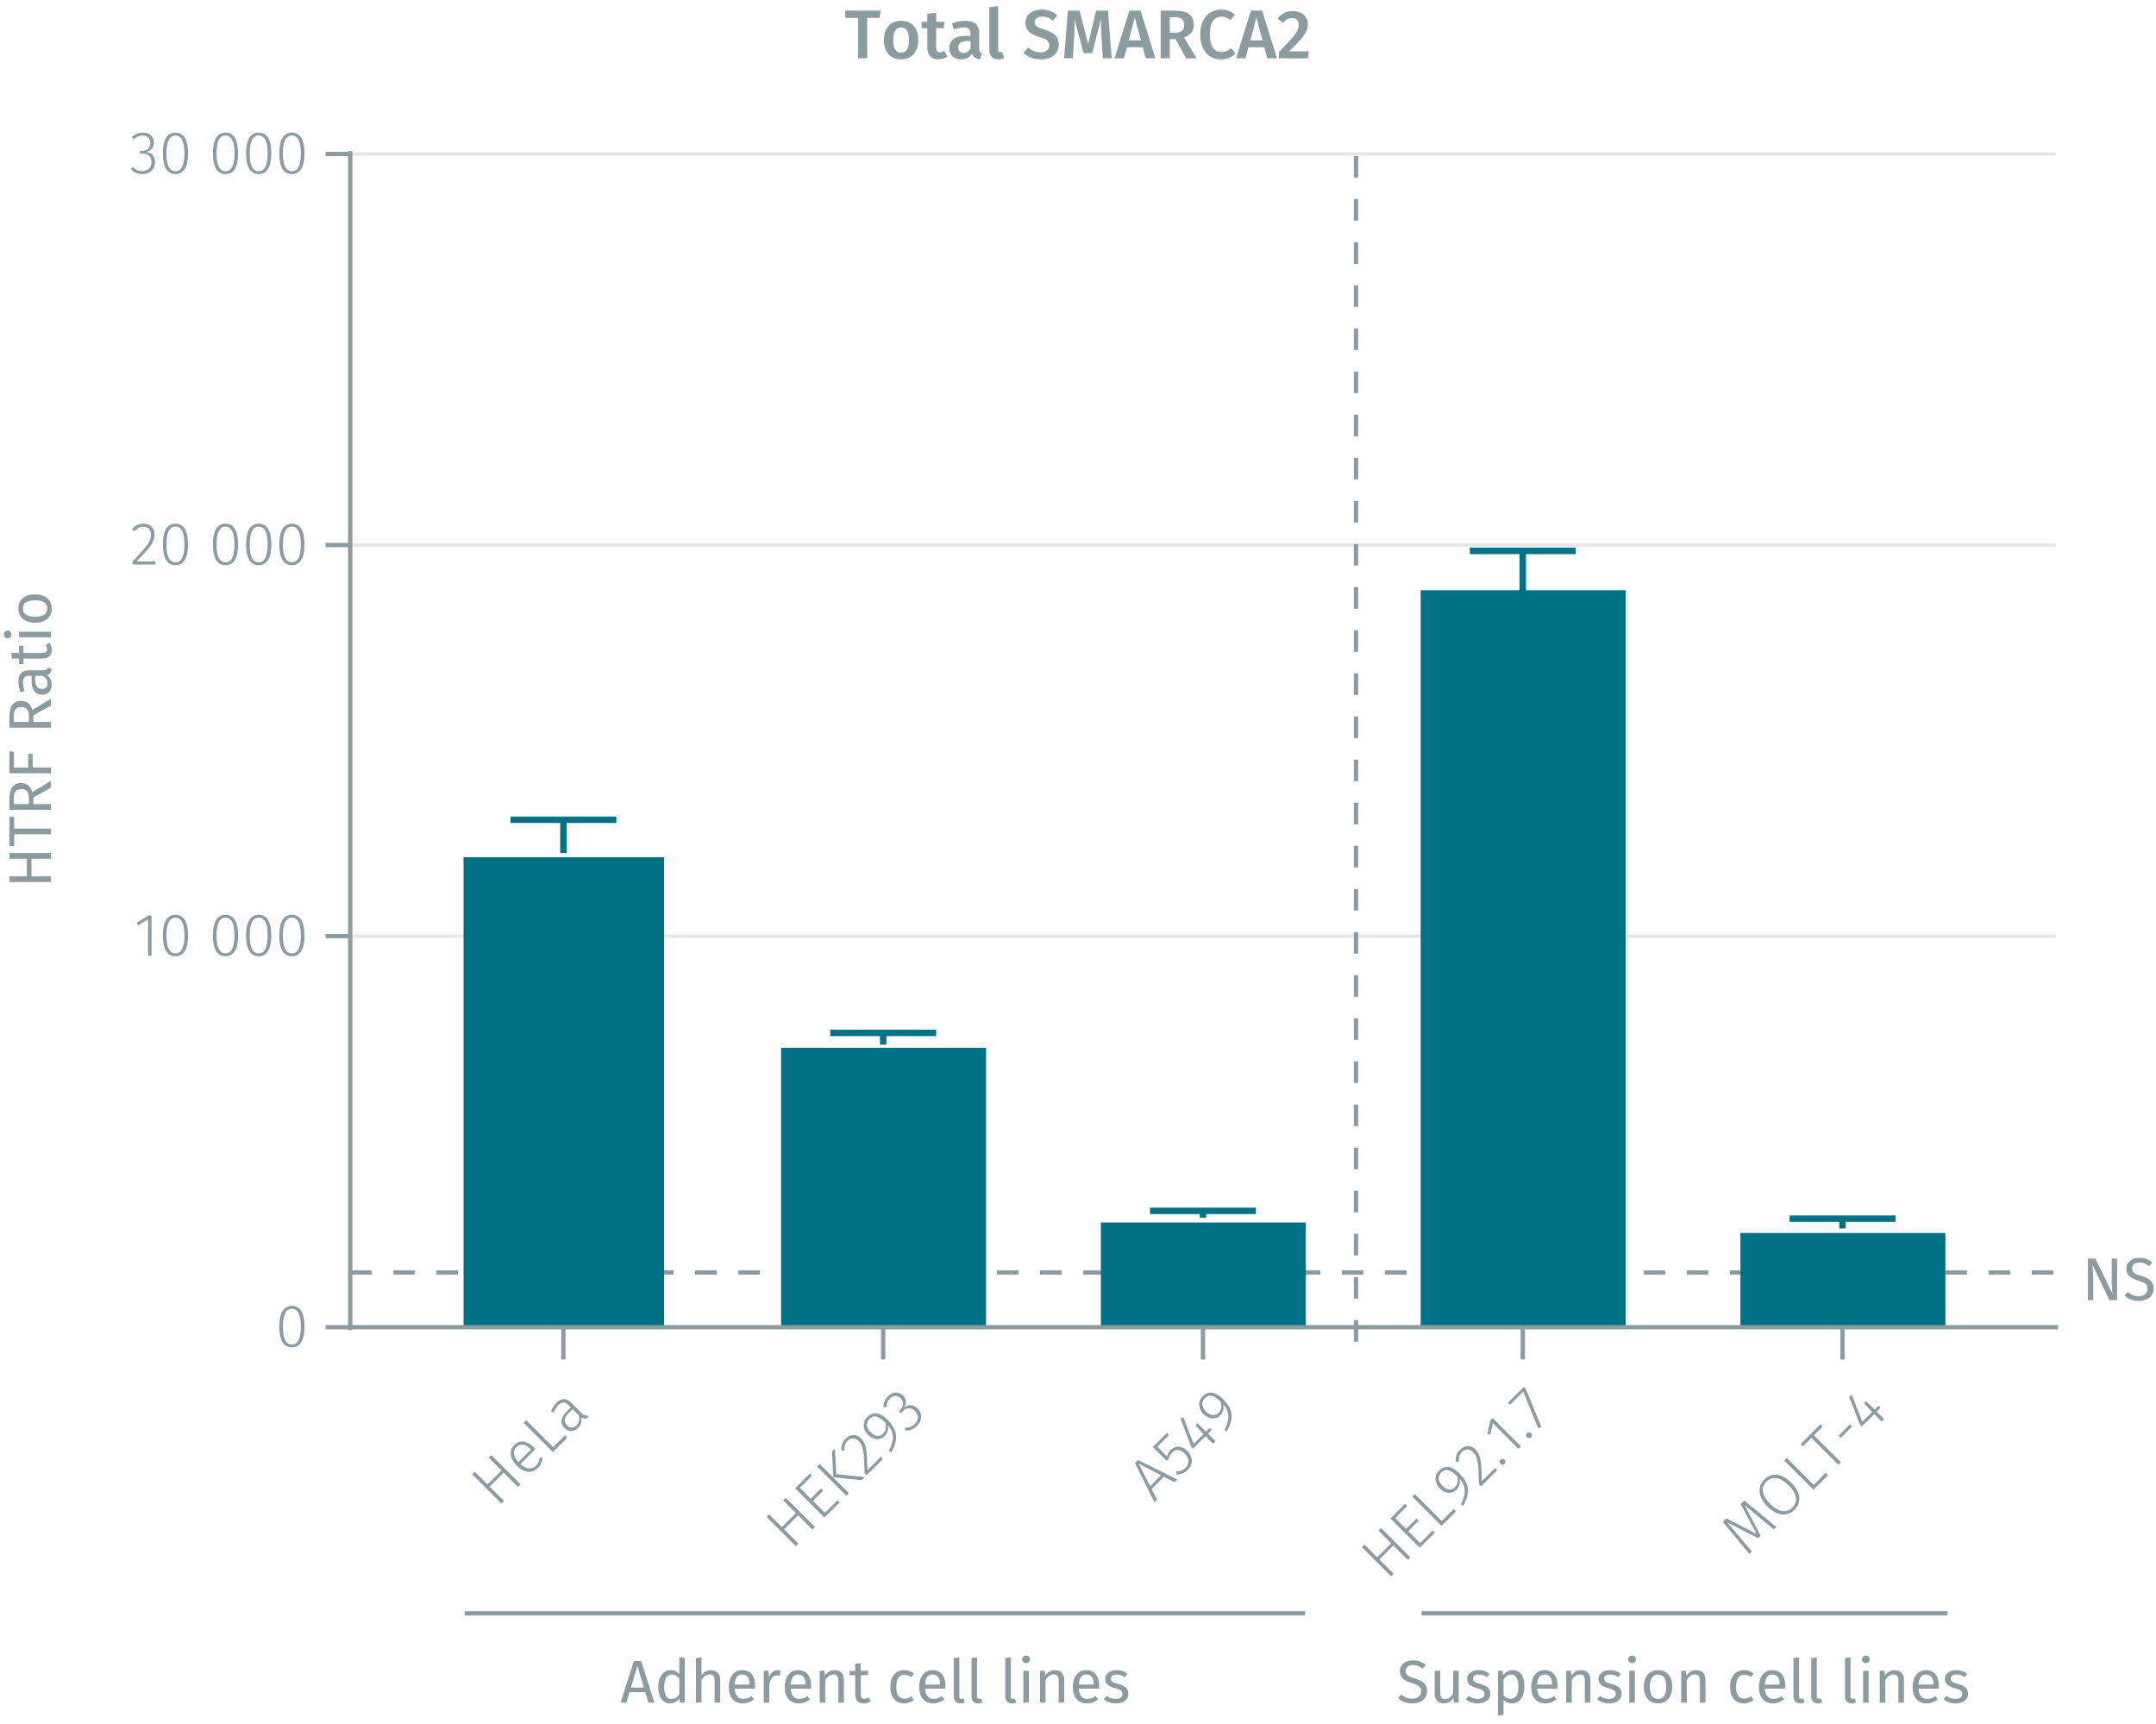 <?xml version="1.0" encoding="UTF-8"?><svg id="Calque_1" xmlns="http://www.w3.org/2000/svg" viewBox="0 0 500.055 399.839"><line x1="81.229" y1="217.112" x2="476.799" y2="217.112" fill="none" stroke="#e5e5e5" stroke-miterlimit="10" stroke-width=".75"/><line x1="81.229" y1="295.117" x2="476.799" y2="295.117" fill="none" stroke="#8b9ca0" stroke-dasharray="0 0 5 5" stroke-miterlimit="10"/><line x1="81.229" y1="126.409" x2="476.799" y2="126.409" fill="none" stroke="#e5e5e5" stroke-miterlimit="10" stroke-width=".75"/><line x1="81.229" y1="35.705" x2="476.799" y2="35.705" fill="none" stroke="#e5e5e5" stroke-miterlimit="10" stroke-width=".75"/><polyline points="403.667 285.96 403.667 307.816 451.211 307.816 451.211 285.96 403.667 285.96" fill="#007286" fill-rule="evenodd"/><polyline points="329.498 136.882 329.498 307.816 377.042 307.816 377.042 136.882 329.498 136.882" fill="#007286" fill-rule="evenodd"/><polyline points="255.328 283.539 255.328 307.816 302.873 307.816 302.873 283.539 255.328 283.539" fill="#007286" fill-rule="evenodd"/><polyline points="181.159 243.003 181.159 307.816 228.703 307.816 228.703 243.003 181.159 243.003" fill="#007286" fill-rule="evenodd"/><polyline points="107.508 198.801 107.508 307.816 154.015 307.816 154.015 198.801 107.508 198.801" fill="#007286" fill-rule="evenodd"/><g><path d="M116.823,341.543l-3.248,3.248,3.318,3.318-.595,.595-6.785-6.785,.595-.595,2.961,2.961,3.248-3.248-2.961-2.961,.595-.595,6.785,6.785-.595,.595-3.318-3.318Z" fill="#8b9ca0"/><path d="M124.17,336.099l-3.457,3.457c1.476,1.337,2.713,1.268,3.604,.376,.564-.564,.764-1.119,.882-1.911l.634,.099c-.089,.882-.376,1.644-1.06,2.327-1.367,1.367-3.189,1.209-4.854-.455-1.654-1.654-1.941-3.547-.674-4.814,1.347-1.347,3.001-1.04,4.526,.485,.159,.159,.308,.327,.397,.437Zm-1.14-.05c-1.129-1.129-2.309-1.396-3.289-.416-.802,.802-.812,2.021,.516,3.486l2.922-2.922-.148-.148Z" fill="#8b9ca0"/><path d="M128.287,335.646l2.833-2.833,.455,.615-3.348,3.348-6.785-6.785,.595-.595,6.25,6.25Z" fill="#8b9ca0"/><path d="M136.209,328.2l.276,.534c-.555,.357-1.051,.396-1.664-.059,.198,.95-.06,1.782-.753,2.476-1,1-2.229,.98-3.149,.06-1.09-1.09-.852-2.496,.476-3.823l.99-.99-.505-.505c-.822-.822-1.526-.853-2.388,.009-.416,.416-.782,1.001-1.108,1.704l-.585-.288c.348-.801,.742-1.436,1.287-1.98,1.179-1.179,2.278-1.108,3.339-.048l2.495,2.495c.574,.574,.902,.584,1.289,.416Zm-2.002,.02l-1.406-1.406-.901,.901c-1.04,1.04-1.218,2.03-.396,2.852,.714,.714,1.517,.704,2.199,.021,.664-.664,.793-1.447,.505-2.368Z" fill="#8b9ca0"/></g><g><path d="M185.109,351.434l-3.249,3.249,3.317,3.317-.594,.594-6.785-6.783,.595-.595,2.961,2.961,3.249-3.249-2.961-2.961,.594-.594,6.784,6.784-.594,.594-3.317-3.317Z" fill="#8b9ca0"/><path d="M188.305,342.295l-2.783,2.783,2.525,2.525,2.407-2.407,.496,.496-2.407,2.407,2.772,2.772,2.922-2.922,.495,.495-3.517,3.517-6.784-6.784,3.447-3.447,.426,.564Z" fill="#8b9ca0"/><path d="M196.879,346.299l-.594,.594-6.785-6.783,.595-.595,6.784,6.784Zm-2.921-4.407l6.646,.683-.724,.724-6.596-.674-.317-5.981,.684-.684,.308,5.933Z" fill="#8b9ca0"/><path d="M199.68,333.574c1.308,1.308,1.396,2.863,1.516,7.398l3.119-3.119,.426,.584-3.714,3.714-.485-.485c-.158-5.051-.268-6.309-1.426-7.467-.783-.783-1.773-.783-2.526-.03-.634,.634-.802,1.337-.723,2.229l-.694,.099c-.108-1.159,.169-2.05,.962-2.843,1.129-1.129,2.555-1.07,3.546-.079Z" fill="#8b9ca0"/><path d="M205.827,329.269c2.605,2.605,2.438,4.695,.922,7.537l-.594-.297c1.188-2.238,1.406-4.141-.248-5.992,.178,.951-.021,1.862-.703,2.545-1.021,1.021-2.586,1-3.873-.287-1.347-1.347-1.288-3.03-.158-4.16,1.366-1.366,3.021-.979,4.654,.654Zm-.465,.703c-1.545-1.564-2.704-1.892-3.694-.901-.882,.882-.822,2.031,.267,3.12,1.04,1.04,2.11,1.079,2.893,.297,.653-.653,.743-1.495,.535-2.516Z" fill="#8b9ca0"/><path d="M209.421,323.655c.892,.892,.852,1.98,.247,2.843,.862-.782,2.089-.882,3.129,.158,1.149,1.149,1.15,2.793-.128,4.071-.772,.772-1.684,1.109-2.743,1.04l.039-.693c.971,.039,1.625-.238,2.199-.812,.971-.971,.921-2.13,.05-3.001-1.001-1.001-1.981-.792-2.872,.099l-.437,.437-.387-.545,.317-.317c.693-.693,.941-1.773,.039-2.674-.732-.734-1.693-.684-2.456,.079-.555,.555-.812,1.169-.852,2.08l-.664-.051c.02-1.01,.337-1.821,1.061-2.545,1.148-1.148,2.536-1.089,3.457-.168Z" fill="#8b9ca0"/></g><g><path d="M269.962,342.504l-2.854,2.854,1.259,2.446-.604,.604-4.517-9.054,.743-.743,9.043,4.527-.624,.624-2.446-1.259Zm-.664-.346l-5.2-2.685,2.665,5.22,2.535-2.535Z" fill="#8b9ca0"/><path d="M271.098,332.851l-2.674,2.674,2.248,2.248c.139-.494,.366-.979,.822-1.436,1.129-1.129,2.625-1.08,3.902,.197,1.298,1.298,1.407,3.052,.109,4.35-.802,.802-1.685,1.089-2.655,1.069l.01-.703c.852,.02,1.516-.209,2.159-.853,.931-.931,.843-2.188-.237-3.269-1.1-1.1-2.149-1.001-2.952-.198-.445,.445-.624,.843-.782,1.417l-.455,.455-3.199-3.199,3.317-3.317,.387,.564Z" fill="#8b9ca0"/><path d="M281.069,331.635l-.892,.892,1.733,1.733-.564,.564-1.733-1.733-2.882,2.882-.426-.426-2.525-6.547,.682-.287,2.407,6.171,2.269-2.269-1.862-2.001,.495-.495,1.932,1.932,.892-.892,.476,.476Z" fill="#8b9ca0"/><path d="M283.632,324.457c2.604,2.604,2.437,4.694,.922,7.537l-.596-.297c1.189-2.238,1.407-4.14-.247-5.993,.178,.951-.02,1.863-.703,2.547-1.02,1.02-2.585,.999-3.872-.288-1.348-1.348-1.288-3.03-.159-4.159,1.367-1.367,3.021-.981,4.655,.653Zm-.466,.702c-1.545-1.564-2.704-1.892-3.694-.901-.882,.882-.822,2.031,.268,3.121,1.04,1.04,2.109,1.078,2.892,.296,.653-.653,.743-1.495,.535-2.516Z" fill="#8b9ca0"/></g><g><path d="M323.174,358.44l-3.249,3.248,3.318,3.318-.594,.594-6.784-6.783,.594-.594,2.961,2.961,3.249-3.25-2.961-2.961,.594-.594,6.785,6.783-.595,.596-3.318-3.318Z" fill="#8b9ca0"/><path d="M326.37,349.302l-2.783,2.783,2.525,2.525,2.407-2.406,.495,.494-2.407,2.408,2.773,2.773,2.922-2.922,.495,.494-3.516,3.516-6.785-6.783,3.447-3.447,.426,.564Z" fill="#8b9ca0"/><path d="M334.409,352.771l2.833-2.832,.456,.613-3.348,3.348-6.784-6.783,.594-.594,6.249,6.248Z" fill="#8b9ca0"/><path d="M338.458,341.71c2.604,2.605,2.438,4.695,.922,7.537l-.596-.297c1.189-2.238,1.407-4.139-.246-5.992,.177,.951-.021,1.863-.703,2.545-1.021,1.021-2.586,1-3.873-.287-1.348-1.348-1.288-3.029-.159-4.158,1.367-1.367,3.021-.982,4.655,.652Zm-.465,.703c-1.546-1.564-2.705-1.893-3.695-.902-.882,.883-.822,2.031,.268,3.121,1.04,1.041,2.11,1.08,2.893,.297,.653-.652,.742-1.496,.535-2.516Z" fill="#8b9ca0"/><path d="M342.18,336.147c1.307,1.307,1.396,2.861,1.515,7.396l3.12-3.119,.427,.584-3.715,3.715-.485-.484c-.158-5.051-.267-6.311-1.426-7.469-.782-.783-1.773-.783-2.526-.031-.634,.635-.802,1.34-.723,2.23l-.693,.098c-.109-1.158,.169-2.049,.961-2.842,1.129-1.129,2.555-1.07,3.546-.078Z" fill="#8b9ca0"/><path d="M348.972,338.546c.268,.268,.287,.664,0,.951-.268,.268-.684,.268-.951,0-.258-.258-.258-.674,.01-.941,.287-.287,.684-.268,.941-.01Z" fill="#8b9ca0"/><path d="M352.784,335.466l-.575,.576-5.953-5.953-.613,2.635-.693-.158,.752-3.189,.495-.496,6.588,6.586Z" fill="#8b9ca0"/><path d="M355.109,332.409c.268,.268,.287,.664,0,.951-.268,.268-.684,.268-.951,0-.258-.258-.258-.674,.01-.941,.287-.287,.684-.268,.941-.01Z" fill="#8b9ca0"/><path d="M353.86,322.108l3.625,8.814-.713,.357-3.468-8.537-3.08,3.08-.485-.486,3.675-3.674,.446,.445Z" fill="#8b9ca0"/></g><g><path d="M411.991,354.136l-.574,.574-3.557-2.941c-1.198-.981-2.556-2.12-3.208-2.694l3.693,7.102-.564,.564-7.161-3.634c.644,.702,1.752,2.029,2.704,3.159l2.972,3.565-.564,.564-6.142-7.429,.822-.822,6.963,3.596-3.655-6.903,.832-.832,7.439,6.131Z" fill="#8b9ca0"/><path d="M415.474,343.878c2.229,2.229,2.407,4.587,.724,6.271-1.635,1.635-3.992,1.535-6.251-.724-2.238-2.238-2.377-4.654-.752-6.279,1.653-1.653,3.991-1.556,6.279,.732Zm-4.903,4.923c2.03,2.03,3.863,2.1,5.121,.842,1.327-1.327,1.198-3.101-.842-5.141-2.061-2.061-3.844-2.158-5.15-.852-1.278,1.278-1.189,3.09,.871,5.15Z" fill="#8b9ca0"/><path d="M420.669,344.388l2.833-2.833,.456,.614-3.348,3.348-6.785-6.785,.594-.594,6.25,6.25Z" fill="#8b9ca0"/><path d="M422.708,330.899l-1.991,1.991,6.26,6.26-.585,.585-6.26-6.26-2.01,2.01-.525-.525,4.655-4.655,.456,.595Z" fill="#8b9ca0"/><path d="M426.459,332.973l2.625-2.625,.495,.495-2.625,2.625-.495-.495Z" fill="#8b9ca0"/><path d="M436.153,326.507l-.892,.892,1.733,1.733-.564,.564-1.733-1.733-2.882,2.882-.426-.426-2.526-6.546,.683-.288,2.407,6.171,2.269-2.269-1.862-2.001,.495-.495,1.932,1.932,.892-.892,.476,.476Z" fill="#8b9ca0"/></g><path d="M427.353,315.299v-7.483m-74.169,7.483v-7.483m-74.169,7.483v-7.483m-74.169,7.483v-7.483m-74.169,7.483v-7.483m-49.965,0H477.318" fill="none" stroke="#8b9ca0" stroke-miterlimit="10"/><path d="M70.627,307.685c0,3.151-1.022,4.805-2.927,4.805-1.92,0-2.928-1.667-2.928-4.818s1.008-4.805,2.928-4.805,2.927,1.652,2.927,4.818Zm-5.015-.014c0,2.871,.743,4.146,2.088,4.146s2.072-1.261,2.072-4.132-.728-4.146-2.072-4.146c-1.331,0-2.088,1.261-2.088,4.133Z" fill="#8b9ca0"/><g><path d="M35.151,221.631h-.812v-8.419l-2.297,1.429-.378-.602,2.787-1.724h.7v9.315Z" fill="#8b9ca0"/><path d="M43.623,216.98c0,3.151-1.022,4.805-2.927,4.805-1.92,0-2.928-1.667-2.928-4.818s1.008-4.805,2.928-4.805,2.927,1.652,2.927,4.818Zm-5.015-.014c0,2.871,.743,4.146,2.088,4.146s2.072-1.261,2.072-4.132-.728-4.146-2.072-4.146c-1.331,0-2.088,1.261-2.088,4.133Z" fill="#8b9ca0"/><path d="M55.229,216.98c0,3.151-1.022,4.805-2.927,4.805-1.92,0-2.928-1.667-2.928-4.818s1.008-4.805,2.928-4.805,2.927,1.652,2.927,4.818Zm-5.015-.014c0,2.871,.743,4.146,2.088,4.146s2.072-1.261,2.072-4.132-.728-4.146-2.072-4.146c-1.331,0-2.088,1.261-2.088,4.133Z" fill="#8b9ca0"/><path d="M62.929,216.98c0,3.151-1.022,4.805-2.927,4.805-1.92,0-2.928-1.667-2.928-4.818s1.008-4.805,2.928-4.805,2.927,1.652,2.927,4.818Zm-5.015-.014c0,2.871,.743,4.146,2.088,4.146s2.072-1.261,2.072-4.132-.728-4.146-2.072-4.146c-1.331,0-2.088,1.261-2.088,4.133Z" fill="#8b9ca0"/><path d="M70.628,216.98c0,3.151-1.022,4.805-2.927,4.805-1.92,0-2.928-1.667-2.928-4.818s1.008-4.805,2.928-4.805,2.927,1.652,2.927,4.818Zm-5.015-.014c0,2.871,.743,4.146,2.088,4.146s2.072-1.261,2.072-4.132-.728-4.146-2.072-4.146c-1.331,0-2.088,1.261-2.088,4.133Z" fill="#8b9ca0"/></g><g><path d="M35.853,123.91c0,1.849-1.036,3.012-4.16,6.303h4.412l-.111,.715h-5.253v-.687c3.46-3.684,4.272-4.65,4.272-6.289,0-1.106-.701-1.808-1.766-1.808-.896,0-1.513,.379-2.087,1.065l-.561-.421c.743-.896,1.569-1.33,2.689-1.33,1.598,0,2.563,1.05,2.563,2.451Z" fill="#8b9ca0"/><path d="M43.623,126.277c0,3.151-1.022,4.805-2.927,4.805-1.92,0-2.928-1.667-2.928-4.818s1.008-4.805,2.928-4.805,2.927,1.652,2.927,4.818Zm-5.015-.014c0,2.871,.743,4.146,2.088,4.146s2.072-1.261,2.072-4.132-.728-4.146-2.072-4.146c-1.331,0-2.088,1.261-2.088,4.133Z" fill="#8b9ca0"/><path d="M55.229,126.277c0,3.151-1.022,4.805-2.927,4.805-1.92,0-2.928-1.667-2.928-4.818s1.008-4.805,2.928-4.805,2.927,1.652,2.927,4.818Zm-5.015-.014c0,2.871,.743,4.146,2.088,4.146s2.072-1.261,2.072-4.132-.728-4.146-2.072-4.146c-1.331,0-2.088,1.261-2.088,4.133Z" fill="#8b9ca0"/><path d="M62.929,126.277c0,3.151-1.022,4.805-2.927,4.805-1.92,0-2.928-1.667-2.928-4.818s1.008-4.805,2.928-4.805,2.927,1.652,2.927,4.818Zm-5.015-.014c0,2.871,.743,4.146,2.088,4.146s2.072-1.261,2.072-4.132-.728-4.146-2.072-4.146c-1.331,0-2.088,1.261-2.088,4.133Z" fill="#8b9ca0"/><path d="M70.628,126.277c0,3.151-1.022,4.805-2.927,4.805-1.92,0-2.928-1.667-2.928-4.818s1.008-4.805,2.928-4.805,2.927,1.652,2.927,4.818Zm-5.015-.014c0,2.871,.743,4.146,2.088,4.146s2.072-1.261,2.072-4.132-.728-4.146-2.072-4.146c-1.331,0-2.088,1.261-2.088,4.133Z" fill="#8b9ca0"/></g><g><path d="M35.699,33.081c0,1.261-.799,2.003-1.835,2.185,1.162,.057,2.101,.854,2.101,2.325,0,1.625-1.162,2.788-2.969,2.788-1.093,0-1.976-.406-2.676-1.205l.519-.462c.658,.714,1.316,.98,2.129,.98,1.373,0,2.157-.854,2.157-2.087,0-1.415-.841-1.961-2.102-1.961h-.616l.112-.659h.448c.98,0,1.919-.588,1.919-1.862,0-1.037-.715-1.682-1.793-1.682-.784,0-1.4,.253-2.073,.869l-.435-.505c.729-.7,1.527-1.05,2.55-1.05,1.625,0,2.563,1.022,2.563,2.325Z" fill="#8b9ca0"/><path d="M43.623,35.574c0,3.151-1.022,4.805-2.927,4.805-1.92,0-2.928-1.667-2.928-4.818s1.008-4.805,2.928-4.805,2.927,1.652,2.927,4.818Zm-5.015-.014c0,2.871,.743,4.146,2.088,4.146s2.072-1.261,2.072-4.132-.728-4.146-2.072-4.146c-1.331,0-2.088,1.261-2.088,4.133Z" fill="#8b9ca0"/><path d="M55.229,35.574c0,3.151-1.022,4.805-2.927,4.805-1.92,0-2.928-1.667-2.928-4.818s1.008-4.805,2.928-4.805,2.927,1.652,2.927,4.818Zm-5.015-.014c0,2.871,.743,4.146,2.088,4.146s2.072-1.261,2.072-4.132-.728-4.146-2.072-4.146c-1.331,0-2.088,1.261-2.088,4.133Z" fill="#8b9ca0"/><path d="M62.929,35.574c0,3.151-1.022,4.805-2.927,4.805-1.92,0-2.928-1.667-2.928-4.818s1.008-4.805,2.928-4.805,2.927,1.652,2.927,4.818Zm-5.015-.014c0,2.871,.743,4.146,2.088,4.146s2.072-1.261,2.072-4.132-.728-4.146-2.072-4.146c-1.331,0-2.088,1.261-2.088,4.133Z" fill="#8b9ca0"/><path d="M70.629,35.574c0,3.151-1.022,4.805-2.927,4.805-1.92,0-2.928-1.667-2.928-4.818s1.008-4.805,2.928-4.805,2.927,1.652,2.927,4.818Zm-5.015-.014c0,2.871,.743,4.146,2.088,4.146s2.072-1.261,2.072-4.132-.728-4.146-2.072-4.146c-1.331,0-2.088,1.261-2.088,4.133Z" fill="#8b9ca0"/></g><path d="M81.229,35.705h-5.705m5.705,90.704h-5.705m5.705,90.704h-5.705m5.705,90.704h-5.705m5.705,.68V35.025" fill="none" stroke="#8b9ca0" stroke-miterlimit="10"/><polyline points="415.078 282.646 439.628 282.646 427.353 282.646 427.353 284.913" fill="none" stroke="#007286" stroke-miterlimit="10" stroke-width="1.5"/><polyline points="340.908 127.769 365.459 127.769 353.183 127.769 353.183 137.973" fill="none" stroke="#007286" stroke-miterlimit="10" stroke-width="1.5"/><polyline points="266.739 280.831 291.289 280.831 279.014 280.831 279.014 282.419" fill="none" stroke="#007286" stroke-miterlimit="10" stroke-width="1.5"/><polyline points="192.57 239.561 217.12 239.561 204.845 239.561 204.845 242.282" fill="none" stroke="#007286" stroke-miterlimit="10" stroke-width="1.5"/><polyline points="118.4 190.128 142.95 190.128 130.675 190.128 130.675 197.838" fill="none" stroke="#007286" stroke-miterlimit="10" stroke-width="1.5"/><g><path d="M204.023,4.147h-2.882V13.527h-2.129V4.147h-2.977v-1.681h8.211l-.224,1.681Z" fill="#8b9ca0"/><path d="M212.983,9.285c0,2.674-1.488,4.482-3.985,4.482s-3.985-1.697-3.985-4.482c0-2.656,1.488-4.465,4.001-4.465,2.497,0,3.97,1.696,3.97,4.465Zm-5.81,0c0,2.033,.624,2.93,1.824,2.93s1.825-.912,1.825-2.93-.625-2.913-1.81-2.913c-1.2,0-1.84,.913-1.84,2.913Z" fill="#8b9ca0"/><path d="M219.75,13.127c-.607,.433-1.376,.641-2.129,.641-1.664-.017-2.545-.961-2.545-2.77V6.532h-1.328v-1.473h1.328v-1.872l2.049-.24v2.112h1.969l-.208,1.473h-1.761v4.418c0,.832,.272,1.169,.896,1.169,.32,0,.641-.097,1.009-.305l.72,1.312Z" fill="#8b9ca0"/><path d="M227.751,12.375l-.432,1.36c-.944-.08-1.553-.4-1.873-1.232-.608,.896-1.521,1.265-2.545,1.265-1.681,0-2.722-1.072-2.722-2.609,0-1.841,1.377-2.833,3.842-2.833h1.072v-.48c0-1.104-.496-1.473-1.584-1.473-.576,0-1.393,.16-2.257,.448l-.465-1.393c1.041-.399,2.113-.607,3.058-.607,2.272,0,3.266,1.04,3.266,2.913v3.553c0,.688,.224,.929,.64,1.089Zm-2.657-1.137v-1.713h-.848c-1.329,0-1.985,.48-1.985,1.473,0,.816,.416,1.281,1.201,1.281,.704,0,1.248-.368,1.632-1.041Z" fill="#8b9ca0"/><path d="M229.46,11.591V1.667l2.049-.225V11.526c0,.4,.128,.593,.48,.593,.176,0,.336-.032,.464-.08l.448,1.44c-.353,.16-.849,.288-1.377,.288-1.296,0-2.064-.784-2.064-2.177Z" fill="#8b9ca0"/><path d="M245.238,3.587l-1.04,1.201c-.8-.656-1.568-.944-2.481-.944-.992,0-1.712,.448-1.712,1.312,0,.8,.432,1.152,2.272,1.729,1.937,.608,3.281,1.408,3.281,3.489,0,1.984-1.553,3.394-4.193,3.394-1.761,0-3.073-.624-3.985-1.521l1.088-1.217c.816,.688,1.697,1.104,2.85,1.104,1.185,0,2.032-.576,2.032-1.648,0-.929-.464-1.345-2.192-1.873-2.321-.721-3.329-1.648-3.329-3.329,0-1.841,1.584-3.058,3.761-3.058,1.617,0,2.689,.48,3.649,1.36Z" fill="#8b9ca0"/><path d="M257.848,13.527h-2.064l-.288-4.626c-.096-1.633-.176-3.346-.144-4.514l-2.018,7.939h-2l-2.146-7.955c.064,1.488,.032,3.009-.063,4.594l-.272,4.562h-2.049l.88-11.061h2.722l1.969,7.747,1.856-7.747h2.753l.864,11.061Z" fill="#8b9ca0"/><path d="M265.047,10.967h-3.666l-.688,2.561h-2.193l3.441-11.061h2.609l3.425,11.061h-2.24l-.688-2.561Zm-.416-1.602l-1.425-5.281-1.408,5.281h2.833Z" fill="#8b9ca0"/><path d="M272.661,9.094h-1.345v4.434h-2.112V2.467h3.297c2.897,0,4.386,1.057,4.386,3.249,0,1.505-.736,2.401-2.241,2.993l2.897,4.818h-2.433l-2.449-4.434Zm-1.345-1.521h1.312c1.312,0,2.049-.528,2.049-1.857,0-1.2-.688-1.712-2.225-1.712h-1.137v3.569Z" fill="#8b9ca0"/><path d="M286.439,3.396l-1.072,1.248c-.641-.512-1.297-.784-2.049-.784-1.537,0-2.722,1.12-2.722,4.113,0,2.914,1.152,4.098,2.722,4.098,.96,0,1.616-.416,2.257-.896l.992,1.248c-.673,.688-1.825,1.345-3.329,1.345-2.865,0-4.866-2.033-4.866-5.795,0-3.713,2.112-5.746,4.834-5.746,1.408,0,2.32,.416,3.233,1.169Z" fill="#8b9ca0"/><path d="M293.238,10.967h-3.666l-.688,2.561h-2.193l3.441-11.061h2.609l3.425,11.061h-2.24l-.688-2.561Zm-.416-1.602l-1.425-5.281-1.408,5.281h2.833Z" fill="#8b9ca0"/><path d="M303.335,5.588c0,1.825-1.041,3.153-4.37,6.323h4.609l-.224,1.616h-6.707v-1.505c3.682-3.745,4.578-4.754,4.578-6.274,0-.992-.624-1.568-1.553-1.568-.849,0-1.408,.352-2.081,1.137l-1.248-.993c.864-1.12,2.001-1.761,3.489-1.761,2.225,0,3.506,1.345,3.506,3.025Z" fill="#8b9ca0"/></g><g><path d="M7.299,199.18v4.062h4.524v1.331H2.172v-1.331H6.206v-4.062H2.172v-1.33H11.823v1.33H7.299Z" fill="#8b9ca0"/><path d="M3.307,189.492v2.676H11.823v1.33H3.307v2.746h-1.135v-6.892l1.135,.14Z" fill="#8b9ca0"/><path d="M7.733,184.985v1.499h4.09v1.331H2.172v-2.536c0-2.409,.925-3.67,2.731-3.67,1.359,0,2.171,.701,2.592,2.088l4.328-2.605v1.582l-4.09,2.312Zm-1.022,.154c0-1.345-.505-2.115-1.808-2.115-1.204,0-1.694,.687-1.694,2.27v1.19h3.502v-1.345Z" fill="#8b9ca0"/><path d="M2.172,179.346v-5.127l1.064,.154v3.642h3.292v-3.151h1.051v3.151h4.244v1.331H2.172Z" fill="#8b9ca0"/><path d="M7.733,165.932v1.499h4.09v1.331H2.172v-2.536c0-2.409,.925-3.67,2.731-3.67,1.359,0,2.171,.701,2.592,2.088l4.328-2.605v1.582l-4.09,2.312Zm-1.022,.154c0-1.345-.505-2.115-1.808-2.115-1.204,0-1.694,.687-1.694,2.27v1.19h3.502v-1.345Z" fill="#8b9ca0"/><path d="M11.095,154.843l.896,.294c-.084,.742-.378,1.219-1.106,1.443,.771,.518,1.106,1.303,1.106,2.199,0,1.471-.91,2.353-2.228,2.353-1.582,0-2.437-1.19-2.437-3.249v-1.135h-.547c-1.064,0-1.456,.518-1.456,1.54,0,.547,.14,1.233,.392,1.989l-.938,.322c-.336-.91-.504-1.723-.504-2.549,0-1.779,.91-2.592,2.451-2.592h3.376c.645,0,.854-.238,.994-.616Zm-1.219,1.905h-1.694v.966c0,1.359,.504,2.046,1.513,2.046,.868,0,1.33-.435,1.33-1.275,0-.756-.378-1.316-1.148-1.736Z" fill="#8b9ca0"/><path d="M11.487,149.09c.336,.49,.504,1.022,.504,1.652,0,1.247-.729,1.989-2.101,1.989H5.436v1.289h-.994v-1.289h-1.667l-.154-1.288h1.821v-1.751l.994,.14v1.611h4.398c.742,0,1.093-.238,1.093-.883,0-.322-.098-.616-.294-.98l.854-.49Z" fill="#8b9ca0"/><path d="M1.78,146.263c.49,0,.868,.364,.868,.91,0,.532-.378,.896-.868,.896-.505,0-.883-.364-.883-.896,0-.546,.378-.91,.883-.91Zm10.043,.252v1.288H4.441v-1.288h7.382Z" fill="#8b9ca0"/><path d="M8.125,137.847c2.283,0,3.866,1.204,3.866,3.292,0,2.101-1.513,3.291-3.852,3.291-2.283,0-3.866-1.204-3.866-3.306s1.513-3.277,3.852-3.277Zm.015,5.196c1.919,0,2.815-.672,2.815-1.904s-.896-1.905-2.83-1.905c-1.919,0-2.815,.672-2.815,1.891,0,1.233,.896,1.919,2.83,1.919Z" fill="#8b9ca0"/></g><g><path d="M491.028,301.543h-1.778l-3.922-8.194c.069,.799,.182,1.975,.182,3.768v4.427h-1.247v-9.651h1.737l3.964,8.209c-.027-.225-.182-1.766-.182-2.942v-5.267h1.246v9.651Z" fill="#8b9ca0"/><path d="M499.189,292.845l-.729,.812c-.729-.588-1.4-.84-2.199-.84-.967,0-1.736,.448-1.736,1.373,0,.812,.378,1.204,2.114,1.736,1.541,.477,2.858,1.079,2.858,2.928,0,1.681-1.275,2.857-3.446,2.857-1.387,0-2.479-.462-3.277-1.246l.728-.812c.729,.588,1.485,.966,2.536,.966,1.135,0,2.073-.56,2.073-1.723,0-.938-.448-1.358-2.088-1.863-1.877-.574-2.857-1.288-2.857-2.787,0-1.485,1.261-2.521,3.04-2.521,1.33,0,2.171,.393,2.983,1.121Z" fill="#8b9ca0"/></g><line x1="107.771" y1="374.177" x2="302.7" y2="374.177" fill="none" stroke="#8b9ca0" stroke-miterlimit="10"/><g><path d="M149.659,392.474h-3.656l-.729,2.423h-1.345l3.096-9.651h1.681l3.082,9.651h-1.4l-.729-2.423Zm-.322-1.079l-1.499-5.043-1.513,5.043h3.012Z" fill="#8b9ca0"/><path d="M158.843,384.545v10.352h-1.135l-.126-1.022c-.476,.742-1.219,1.19-2.129,1.19-1.793,0-2.787-1.526-2.787-3.824,0-2.255,1.092-3.894,2.899-3.894,.868,0,1.499,.392,1.989,.91v-3.866l1.288,.154Zm-1.288,8.404v-3.613c-.463-.589-.98-.967-1.709-.967-1.107,0-1.793,.924-1.793,2.844,0,1.946,.616,2.829,1.681,2.829,.826,0,1.331-.406,1.821-1.093Z" fill="#8b9ca0"/><path d="M167.033,389.602v5.295h-1.288v-5.112c0-1.107-.477-1.43-1.177-1.43-.799,0-1.373,.519-1.863,1.289v5.253h-1.288v-10.338l1.288-.14v4.118c.532-.729,1.261-1.19,2.186-1.19,1.345,0,2.143,.868,2.143,2.255Z" fill="#8b9ca0"/><path d="M175.111,391.646h-4.707c.126,1.709,.925,2.367,1.989,2.367,.729,0,1.274-.195,1.919-.644l.561,.77c-.729,.575-1.555,.925-2.577,.925-2.06,0-3.264-1.442-3.264-3.782,0-2.297,1.162-3.936,3.067-3.936,1.989,0,3.039,1.387,3.039,3.642,0,.252-.014,.49-.027,.658Zm-1.247-1.036c0-1.443-.574-2.241-1.736-2.241-.981,0-1.625,.687-1.724,2.325h3.46v-.084Z" fill="#8b9ca0"/><path d="M181.074,387.431l-.238,1.261c-.224-.057-.378-.084-.644-.084-.925,0-1.457,.658-1.766,2.073v4.216h-1.288v-7.382h1.106l.126,1.499c.393-1.107,1.078-1.667,1.975-1.667,.238,0,.505,.027,.729,.084Z" fill="#8b9ca0"/><path d="M188.089,391.646h-4.707c.126,1.709,.925,2.367,1.989,2.367,.729,0,1.274-.195,1.919-.644l.561,.77c-.729,.575-1.555,.925-2.577,.925-2.06,0-3.264-1.442-3.264-3.782,0-2.297,1.162-3.936,3.067-3.936,1.989,0,3.039,1.387,3.039,3.642,0,.252-.014,.49-.027,.658Zm-1.247-1.036c0-1.443-.574-2.241-1.736-2.241-.98,0-1.625,.687-1.724,2.325h3.46v-.084Z" fill="#8b9ca0"/><path d="M195.732,389.602v5.295h-1.288v-5.112c0-1.107-.448-1.43-1.163-1.43-.826,0-1.387,.519-1.877,1.303v5.239h-1.288v-7.382h1.106l.112,1.093c.504-.757,1.288-1.261,2.255-1.261,1.358,0,2.143,.854,2.143,2.255Z" fill="#8b9ca0"/><path d="M201.99,394.561c-.49,.336-1.022,.504-1.652,.504-1.247,0-1.989-.729-1.989-2.101v-4.455h-1.289v-.994h1.289v-1.667l1.288-.154v1.821h1.751l-.14,.994h-1.611v4.398c0,.742,.238,1.093,.883,1.093,.322,0,.616-.098,.98-.294l.49,.854Z" fill="#8b9ca0"/><path d="M211.973,388.145l-.616,.812c-.505-.364-.967-.546-1.583-.546-1.162,0-1.891,.91-1.891,2.829,0,1.934,.729,2.731,1.891,2.731,.616,0,1.051-.196,1.611-.56l.588,.84c-.658,.532-1.4,.812-2.255,.812-1.989,0-3.222-1.415-3.222-3.796,0-2.354,1.219-3.922,3.222-3.922,.868,0,1.568,.224,2.255,.798Z" fill="#8b9ca0"/><path d="M219.267,391.646h-4.707c.126,1.709,.925,2.367,1.989,2.367,.729,0,1.274-.195,1.919-.644l.561,.77c-.729,.575-1.555,.925-2.577,.925-2.06,0-3.264-1.442-3.264-3.782,0-2.297,1.162-3.936,3.067-3.936,1.989,0,3.039,1.387,3.039,3.642,0,.252-.014,.49-.027,.658Zm-1.247-1.036c0-1.443-.574-2.241-1.736-2.241-.98,0-1.625,.687-1.724,2.325h3.46v-.084Z" fill="#8b9ca0"/><path d="M221.21,393.439v-8.895l1.288-.154v9.021c0,.392,.126,.588,.463,.588,.182,0,.336-.028,.476-.084l.336,.896c-.279,.154-.644,.252-1.022,.252-.938,0-1.54-.574-1.54-1.625Z" fill="#8b9ca0"/><path d="M225.326,393.439v-8.895l1.288-.154v9.021c0,.392,.126,.588,.463,.588,.182,0,.336-.028,.476-.084l.336,.896c-.279,.154-.644,.252-1.022,.252-.938,0-1.54-.574-1.54-1.625Z" fill="#8b9ca0"/><path d="M233.151,393.439v-8.895l1.288-.154v9.021c0,.392,.126,.588,.463,.588,.182,0,.336-.028,.476-.084l.336,.896c-.279,.154-.644,.252-1.022,.252-.938,0-1.54-.574-1.54-1.625Z" fill="#8b9ca0"/><path d="M238.892,384.854c0,.49-.364,.868-.91,.868-.532,0-.896-.378-.896-.868,0-.505,.364-.883,.896-.883,.546,0,.91,.378,.91,.883Zm-.252,10.043h-1.288v-7.382h1.288v7.382Z" fill="#8b9ca0"/><path d="M246.832,389.602v5.295h-1.288v-5.112c0-1.107-.448-1.43-1.163-1.43-.826,0-1.387,.519-1.877,1.303v5.239h-1.288v-7.382h1.106l.112,1.093c.504-.757,1.288-1.261,2.255-1.261,1.358,0,2.143,.854,2.143,2.255Z" fill="#8b9ca0"/><path d="M254.91,391.646h-4.707c.126,1.709,.925,2.367,1.989,2.367,.729,0,1.274-.195,1.919-.644l.561,.77c-.729,.575-1.555,.925-2.577,.925-2.06,0-3.264-1.442-3.264-3.782,0-2.297,1.162-3.936,3.067-3.936,1.989,0,3.039,1.387,3.039,3.642,0,.252-.014,.49-.027,.658Zm-1.247-1.036c0-1.443-.574-2.241-1.736-2.241-.981,0-1.625,.687-1.724,2.325h3.46v-.084Z" fill="#8b9ca0"/><path d="M261.489,388.187l-.546,.812c-.658-.42-1.232-.63-1.919-.63-.841,0-1.358,.378-1.358,.967,0,.602,.392,.882,1.582,1.19,1.555,.392,2.451,1.009,2.451,2.297,0,1.541-1.414,2.241-2.913,2.241-1.247,0-2.144-.406-2.787-.967l.686-.784c.589,.448,1.275,.715,2.073,.715,.967,0,1.583-.421,1.583-1.121,0-.729-.364-1.009-1.793-1.387-1.597-.42-2.228-1.106-2.228-2.143,0-1.177,1.135-2.031,2.662-2.031,1.036,0,1.807,.308,2.507,.84Z" fill="#8b9ca0"/></g><line x1="329.7" y1="374.177" x2="451.7" y2="374.177" fill="none" stroke="#8b9ca0" stroke-miterlimit="10"/><g><path d="M330.692,386.198l-.729,.811c-.729-.588-1.4-.84-2.199-.84-.967,0-1.736,.449-1.736,1.373,0,.812,.378,1.205,2.114,1.736,1.541,.477,2.858,1.08,2.858,2.928,0,1.682-1.275,2.857-3.446,2.857-1.387,0-2.479-.461-3.277-1.246l.728-.812c.729,.588,1.485,.967,2.536,.967,1.135,0,2.073-.561,2.073-1.723,0-.939-.448-1.359-2.088-1.863-1.877-.574-2.857-1.289-2.857-2.787,0-1.486,1.261-2.521,3.04-2.521,1.33,0,2.171,.393,2.983,1.121Z" fill="#8b9ca0"/><path d="M338.322,394.896h-1.106l-.099-1.148c-.56,.896-1.246,1.316-2.297,1.316-1.289,0-2.059-.812-2.059-2.254v-5.295h1.288v5.154c0,1.008,.336,1.387,1.135,1.387s1.4-.533,1.849-1.275v-5.266h1.289v7.381Z" fill="#8b9ca0"/><path d="M345.447,388.187l-.546,.812c-.658-.42-1.232-.631-1.919-.631-.841,0-1.358,.379-1.358,.967,0,.602,.392,.883,1.582,1.191,1.555,.391,2.451,1.008,2.451,2.297,0,1.541-1.414,2.24-2.913,2.24-1.247,0-2.144-.406-2.787-.967l.686-.783c.589,.447,1.275,.715,2.073,.715,.967,0,1.583-.422,1.583-1.121,0-.729-.364-1.01-1.793-1.387-1.597-.42-2.228-1.107-2.228-2.143,0-1.178,1.135-2.031,2.662-2.031,1.036,0,1.807,.307,2.507,.84Z" fill="#8b9ca0"/><path d="M353.555,391.198c0,2.24-.995,3.865-2.899,3.865-.799,0-1.457-.266-1.934-.84v3.502l-1.288,.154v-10.365h1.106l.098,.994c.547-.756,1.345-1.162,2.186-1.162,1.961,0,2.731,1.525,2.731,3.852Zm-1.387,0c0-1.92-.561-2.83-1.667-2.83-.784,0-1.387,.561-1.779,1.148v3.6c.379,.574,.953,.896,1.625,.896,1.177,0,1.821-.881,1.821-2.814Z" fill="#8b9ca0"/><path d="M361.227,391.646h-4.707c.126,1.709,.925,2.367,1.989,2.367,.729,0,1.274-.195,1.919-.643l.561,.77c-.729,.574-1.555,.924-2.577,.924-2.06,0-3.264-1.441-3.264-3.781,0-2.297,1.162-3.936,3.067-3.936,1.989,0,3.039,1.387,3.039,3.641,0,.252-.014,.49-.027,.658Zm-1.247-1.035c0-1.443-.574-2.242-1.736-2.242-.98,0-1.625,.688-1.724,2.326h3.46v-.084Z" fill="#8b9ca0"/><path d="M368.87,389.601v5.295h-1.288v-5.111c0-1.107-.448-1.43-1.163-1.43-.826,0-1.387,.518-1.877,1.303v5.238h-1.288v-7.381h1.106l.112,1.092c.504-.756,1.288-1.26,2.255-1.26,1.358,0,2.143,.854,2.143,2.254Z" fill="#8b9ca0"/><path d="M375.911,388.187l-.546,.812c-.658-.42-1.232-.631-1.919-.631-.841,0-1.359,.379-1.359,.967,0,.602,.393,.883,1.583,1.191,1.556,.391,2.452,1.008,2.452,2.297,0,1.541-1.415,2.24-2.914,2.24-1.247,0-2.144-.406-2.787-.967l.686-.783c.589,.447,1.275,.715,2.073,.715,.967,0,1.583-.422,1.583-1.121,0-.729-.364-1.01-1.793-1.387-1.597-.42-2.227-1.107-2.227-2.143,0-1.178,1.134-2.031,2.661-2.031,1.036,0,1.807,.307,2.507,.84Z" fill="#8b9ca0"/><path d="M379.438,384.853c0,.49-.364,.869-.91,.869-.532,0-.896-.379-.896-.869,0-.504,.364-.883,.896-.883,.546,0,.91,.379,.91,.883Zm-.252,10.043h-1.288v-7.381h1.288v7.381Z" fill="#8b9ca0"/><path d="M387.854,391.198c0,2.283-1.204,3.865-3.292,3.865-2.101,0-3.291-1.512-3.291-3.852,0-2.283,1.204-3.865,3.306-3.865s3.277,1.512,3.277,3.852Zm-5.196,.014c0,1.92,.672,2.816,1.904,2.816s1.905-.896,1.905-2.83c0-1.92-.672-2.816-1.891-2.816-1.233,0-1.919,.896-1.919,2.83Z" fill="#8b9ca0"/><path d="M395.554,389.601v5.295h-1.288v-5.111c0-1.107-.448-1.43-1.163-1.43-.826,0-1.387,.518-1.877,1.303v5.238h-1.288v-7.381h1.106l.112,1.092c.504-.756,1.288-1.26,2.255-1.26,1.358,0,2.143,.854,2.143,2.254Z" fill="#8b9ca0"/><path d="M406.739,388.144l-.616,.812c-.505-.363-.967-.545-1.583-.545-1.162,0-1.891,.91-1.891,2.828,0,1.934,.729,2.732,1.891,2.732,.616,0,1.051-.197,1.611-.561l.588,.84c-.658,.533-1.4,.812-2.255,.812-1.989,0-3.222-1.414-3.222-3.795,0-2.354,1.219-3.922,3.222-3.922,.868,0,1.568,.223,2.255,.797Z" fill="#8b9ca0"/><path d="M414.034,391.646h-4.707c.126,1.709,.925,2.367,1.989,2.367,.729,0,1.274-.195,1.919-.643l.561,.77c-.729,.574-1.555,.924-2.577,.924-2.06,0-3.264-1.441-3.264-3.781,0-2.297,1.162-3.936,3.067-3.936,1.989,0,3.039,1.387,3.039,3.641,0,.252-.014,.49-.027,.658Zm-1.247-1.035c0-1.443-.574-2.242-1.736-2.242-.981,0-1.625,.688-1.724,2.326h3.46v-.084Z" fill="#8b9ca0"/><path d="M415.977,393.438v-8.895l1.288-.154v9.021c0,.393,.126,.588,.463,.588,.182,0,.336-.027,.476-.084l.336,.896c-.279,.154-.644,.252-1.022,.252-.938,0-1.54-.574-1.54-1.625Z" fill="#8b9ca0"/><path d="M420.093,393.438v-8.895l1.288-.154v9.021c0,.393,.126,.588,.463,.588,.182,0,.336-.027,.476-.084l.336,.896c-.279,.154-.644,.252-1.022,.252-.938,0-1.54-.574-1.54-1.625Z" fill="#8b9ca0"/><path d="M427.919,393.438v-8.895l1.288-.154v9.021c0,.393,.126,.588,.463,.588,.182,0,.336-.027,.476-.084l.336,.896c-.279,.154-.644,.252-1.022,.252-.938,0-1.54-.574-1.54-1.625Z" fill="#8b9ca0"/><path d="M433.658,384.853c0,.49-.364,.869-.91,.869-.532,0-.896-.379-.896-.869,0-.504,.364-.883,.896-.883,.546,0,.91,.379,.91,.883Zm-.252,10.043h-1.288v-7.381h1.288v7.381Z" fill="#8b9ca0"/><path d="M441.599,389.601v5.295h-1.288v-5.111c0-1.107-.448-1.43-1.163-1.43-.826,0-1.387,.518-1.877,1.303v5.238h-1.288v-7.381h1.106l.112,1.092c.504-.756,1.288-1.26,2.255-1.26,1.358,0,2.143,.854,2.143,2.254Z" fill="#8b9ca0"/><path d="M449.677,391.646h-4.707c.126,1.709,.925,2.367,1.989,2.367,.729,0,1.274-.195,1.919-.643l.561,.77c-.729,.574-1.555,.924-2.577,.924-2.06,0-3.264-1.441-3.264-3.781,0-2.297,1.162-3.936,3.067-3.936,1.989,0,3.039,1.387,3.039,3.641,0,.252-.014,.49-.027,.658Zm-1.247-1.035c0-1.443-.574-2.242-1.736-2.242-.981,0-1.625,.688-1.724,2.326h3.46v-.084Z" fill="#8b9ca0"/><path d="M456.256,388.187l-.546,.812c-.658-.42-1.232-.631-1.919-.631-.841,0-1.358,.379-1.358,.967,0,.602,.392,.883,1.582,1.191,1.555,.391,2.451,1.008,2.451,2.297,0,1.541-1.414,2.24-2.913,2.24-1.247,0-2.144-.406-2.787-.967l.686-.783c.589,.447,1.275,.715,2.073,.715,.967,0,1.583-.422,1.583-1.121,0-.729-.364-1.01-1.793-1.387-1.597-.42-2.228-1.107-2.228-2.143,0-1.178,1.135-2.031,2.662-2.031,1.036,0,1.807,.307,2.507,.84Z" fill="#8b9ca0"/></g><line x1="314.507" y1="36.173" x2="314.507" y2="312.791" fill="none" stroke="#8b9ca0" stroke-dasharray="0 0 5 5" stroke-miterlimit="10"/></svg>
